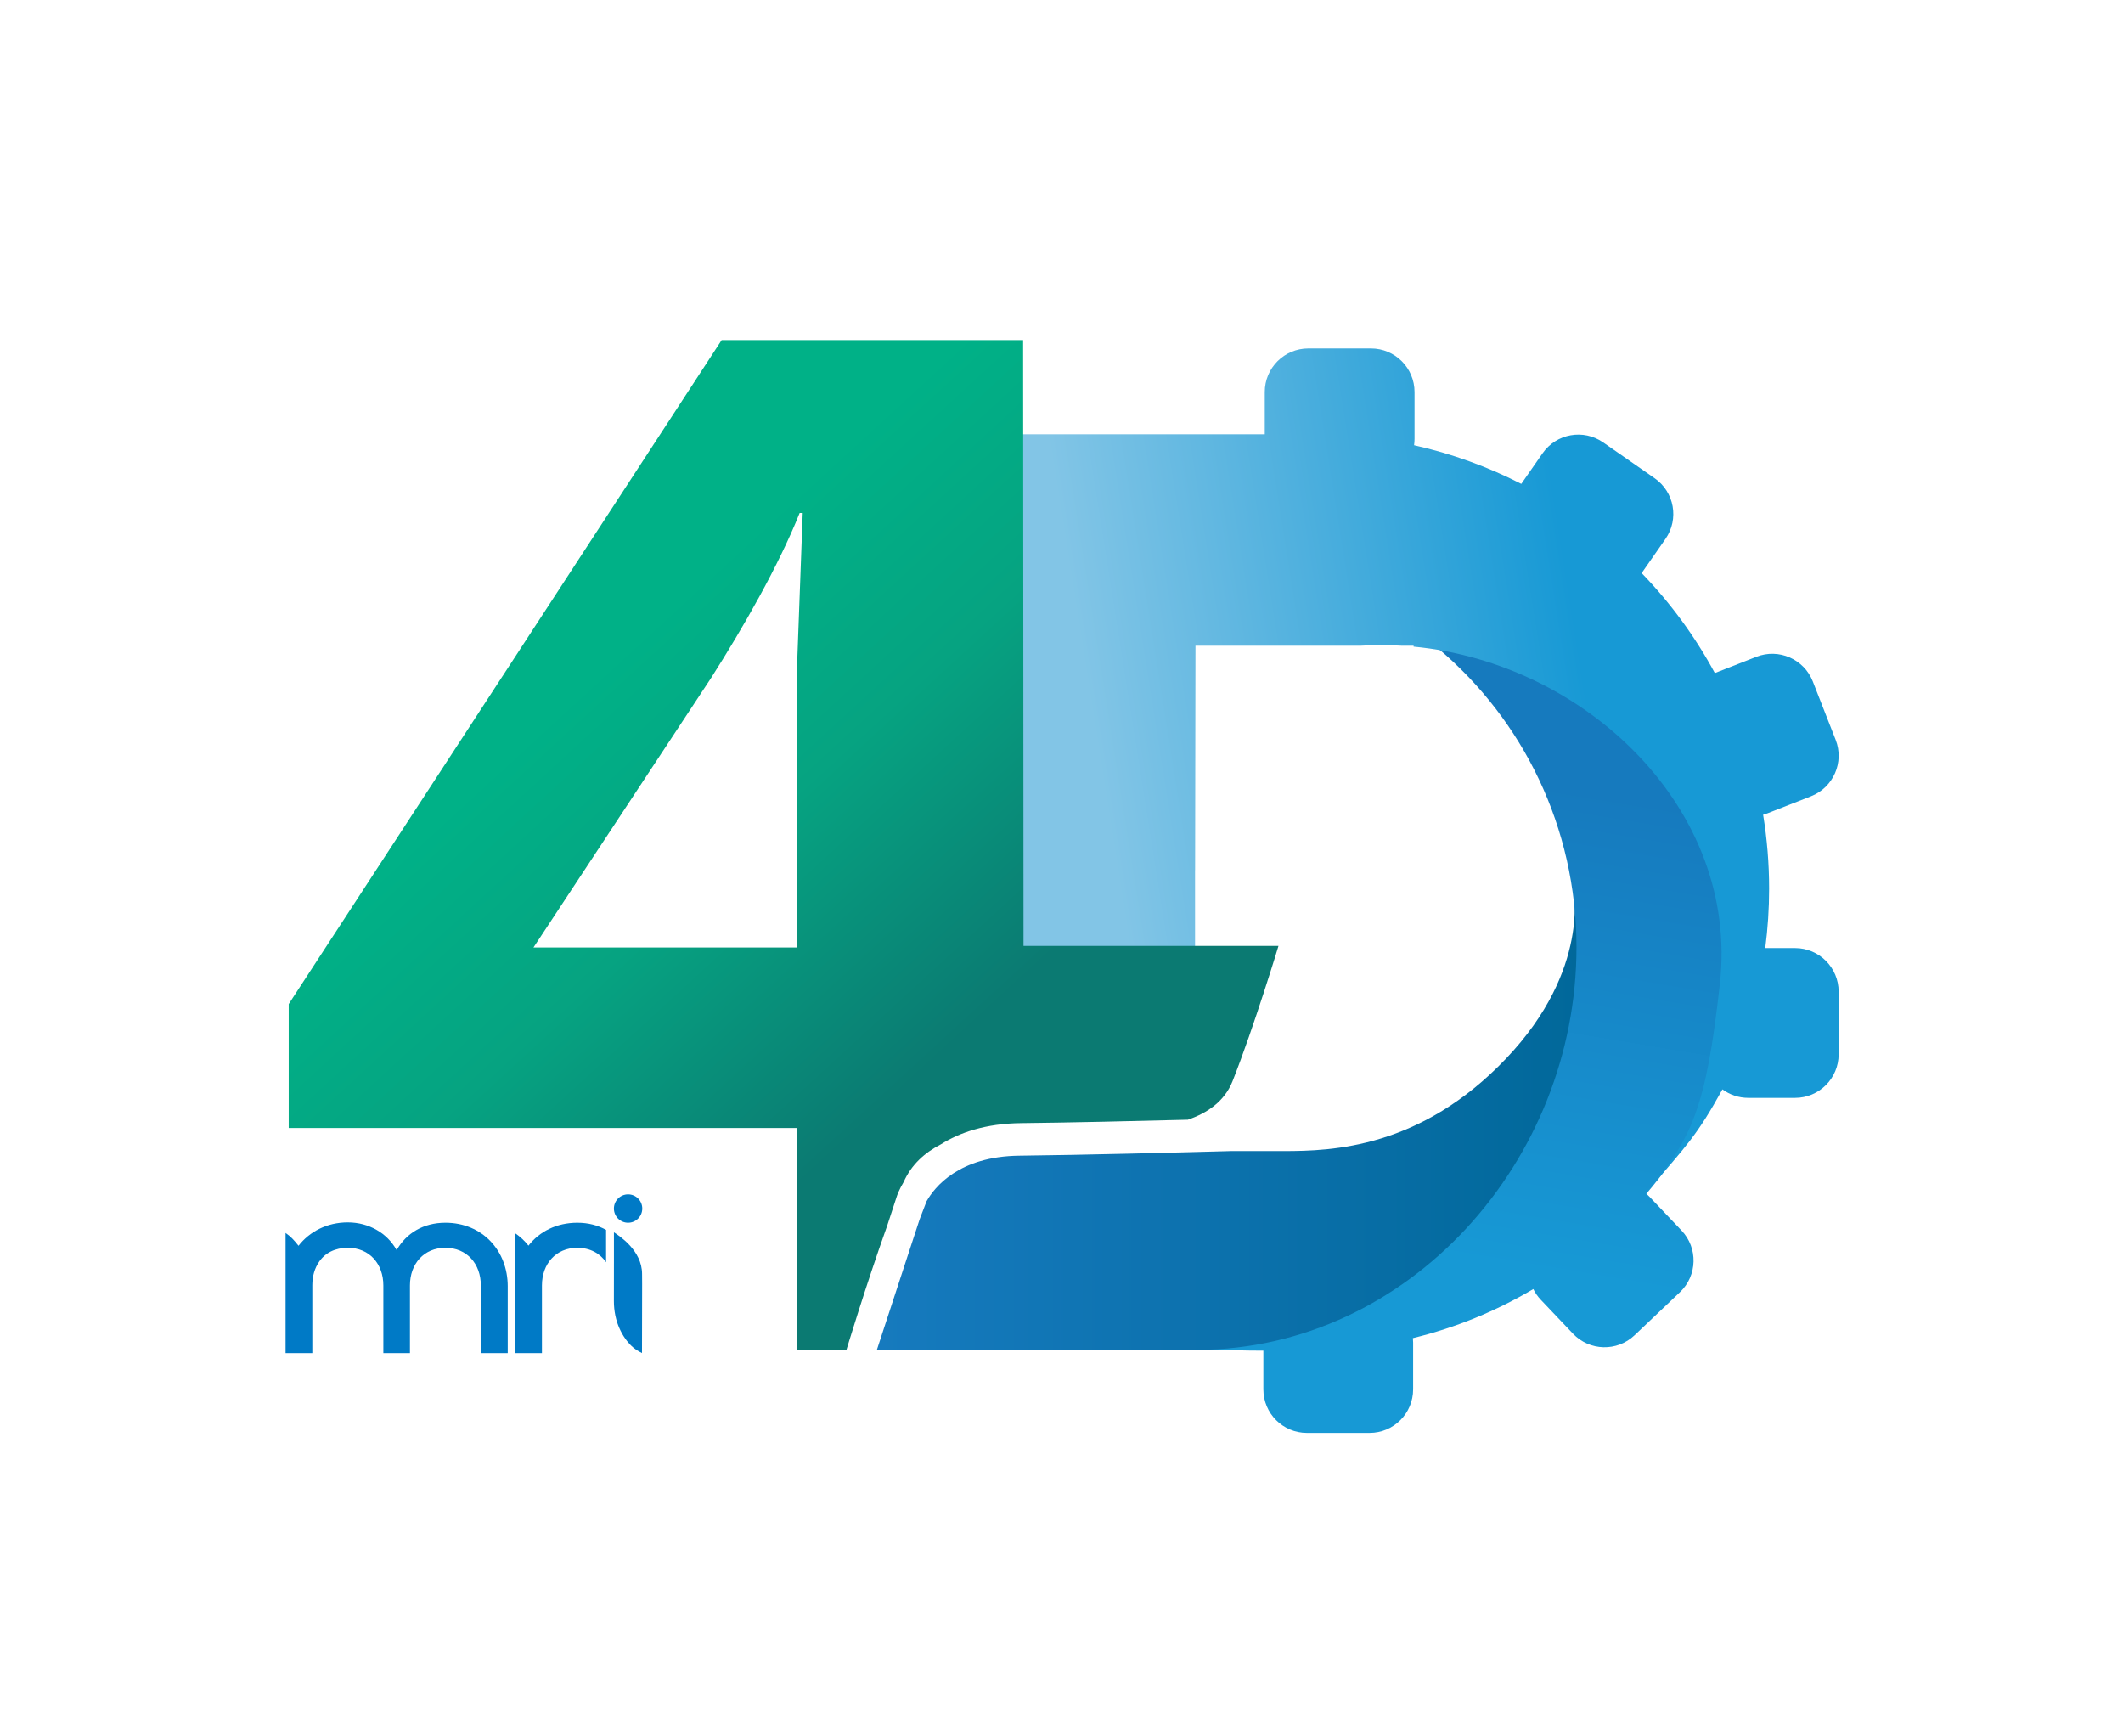 <?xml version="1.0" encoding="UTF-8"?><svg id="Layer_1" xmlns="http://www.w3.org/2000/svg" xmlns:xlink="http://www.w3.org/1999/xlink" viewBox="0 0 1635.38 1337.22"><defs><style>.cls-1{fill:url(#linear-gradient);}.cls-2{fill:#007ac6;}.cls-3{fill:url(#linear-gradient-3);}.cls-4{fill:url(#linear-gradient-4);}.cls-5{fill:url(#linear-gradient-2);}.cls-6{fill:url(#linear-gradient-5);}</style><linearGradient id="linear-gradient" x1="675.48" y1="861.77" x2="1218.41" y2="861.77" gradientUnits="userSpaceOnUse"><stop offset="0" stop-color="#167abe"/><stop offset="1" stop-color="#01689a"/></linearGradient><linearGradient id="linear-gradient-2" x1="1122.23" y1="969.73" x2="1183.69" y2="602.06" gradientUnits="userSpaceOnUse"><stop offset="0" stop-color="#1799d5"/><stop offset="1" stop-color="#167abe"/></linearGradient><linearGradient id="linear-gradient-3" x1="854.92" y1="638.48" x2="1229.06" y2="579.18" gradientUnits="userSpaceOnUse"><stop offset="0" stop-color="#82c5e6"/><stop offset="1" stop-color="#1799d5"/></linearGradient><linearGradient id="linear-gradient-4" x1="406.24" y1="457.6" x2="728.76" y2="808.69" gradientUnits="userSpaceOnUse"><stop offset=".17" stop-color="#00b187"/><stop offset=".53" stop-color="#06a381"/><stop offset="1" stop-color="#0b7a72"/></linearGradient><linearGradient id="linear-gradient-5" x1="709.8" y1="1015.09" x2="745.28" y2="1053.72" xlink:href="#linear-gradient-4"/></defs><g id="MRI_logo_No-Tag_White"><path class="cls-2" d="m444.76,941.75c-15.99,0-29.19,6.74-37.69,17.67l-.06-.08c-2.87-3.66-6.29-6.84-10.15-9.46v92.31h20.6v-52.14c0-16.59,10.73-28.98,27.3-28.98,9.71,0,17.39,4.27,22.11,11.13v-24.93c-6.27-3.54-13.72-5.52-22.11-5.52"/><path class="cls-2" d="m391.11,990.79v51.4h-20.72v-52.14c0-16.59-10.73-28.98-27.3-28.98s-27.3,12.39-27.3,28.98v52.14h-20.49v-52.14c0-16.59-10.73-28.98-27.3-28.98-9.81,0-17.55,3.87-22.25,10.85-3.33,4.85-5.17,10.99-5.17,17.87v52.4h-20.6v-92.57c3.86,2.62,6.76,5.8,9.63,9.46l.34.43c8.51-10.93,21.95-18.02,37.93-18.02,8.39,0,15.84,2.17,22.11,5.71,6.48,3.63,11.71,8.92,15.45,15.44,0,0,.08.13.11.2.03-.06.07-.14.11-.2,7.34-12.79,20.45-20.89,37.44-20.89,28.28,0,48.02,21.3,48.02,49.04"/><path class="cls-2" d="m494.74,930.83c0,6.03-4.89,10.92-10.92,10.92s-10.92-4.89-10.92-10.92,4.89-10.92,10.92-10.92,10.92,4.89,10.92,10.92"/><path class="cls-2" d="m472.92,972.96v-23.82c3.77,2.56,21.67,13.78,21.67,32.11l.05,7.76-.11,53.11c-5.38-2.56-8.71-5.66-11.51-9.22,0,0-.06-.16-.1-.12-.38-.49-.75-.99-1.12-1.5-1.9-2.65-3.51-5.54-4.83-8.61-.26-.62-.52-1.24-.76-1.87-.23-.61-.46-1.24-.67-1.86-.64-1.89-1.16-3.85-1.57-5.86-.71-3.47-1.09-7.09-1.09-10.84l.03-29.29Z"/></g><path class="cls-1" d="m1211.82,683.86s14.02,62.54-51.75,131.54c-65.77,69.01-133.7,71.16-171.44,71.16h-40.33c-39.74,1.1-114.48,3.04-162.98,3.55-46.8.49-65.49,24.3-71.6,35.16-.01.04-.03.07-.04.11-1.75,4.42-3.52,9.04-5.29,13.78l-32.92,100.51h334.71s159.57-38.82,190.84-152.03c31.27-113.21,10.78-203.78,10.78-203.78Z"/><path class="cls-5" d="m1270.53,921.65c-.74-.78-1.52-1.52-2.32-2.21,51.86-60.91,83.23-140.22,83.23-226.95,0-71.41-21.27-137.78-57.72-193h-185.84c65.08,54.89,106.51,137.55,106.51,230.02,0,164.79-129.09,309.4-291.65,310.16,20.02-.21,34.78.72,50.44.63v29.79c0,18.53,15.02,33.55,33.55,33.55h48.27c18.53,0,33.55-15.02,33.55-33.55v-36.05c0-1.15-.08-2.28-.19-3.4,33.03-8.02,64.21-20.88,92.76-37.78,1.46,2.94,3.37,5.72,5.75,8.22l24.82,26.14c12.76,13.44,33.99,13.99,47.43,1.23l35-33.23c13.44-12.76,13.99-33.99,1.23-47.43l-24.82-26.14Z"/><path class="cls-3" d="m920.89,497.33h127.16c5.25-.32,10.54-.49,15.87-.49s10.62.18,15.87.49h9.11v.7c132.39,12.58,250.99,124.89,235.95,259.73-10.6,95.02-21.14,119.46-57.56,161.63,32.22-37.31,39.77-44.57,59.53-80.35,5.57,4.11,12.45,6.55,19.91,6.55h36.05c18.53,0,33.55-15.02,33.55-33.55v-48.27c0-18.53-15.02-33.55-33.55-33.55h-22.98c1.96-15,2.98-30.29,2.98-45.82,0-19.36-1.6-38.35-4.62-56.86,1.11-.31,2.22-.67,3.31-1.1l33.56-13.15c17.25-6.76,25.76-26.22,19-43.48l-17.6-44.94c-6.76-17.25-26.22-25.76-43.48-19l-31.99,12.53c-15.24-28.23-34.26-54.11-56.37-76.99l18.36-26.36c10.59-15.21,6.85-36.12-8.36-46.71l-39.61-27.58c-15.21-10.59-36.12-6.85-46.71,8.36l-16.41,23.56c-25.84-13.2-53.53-23.3-82.59-29.77.24-1.61.36-3.25.36-4.93v-36.05c0-18.53-15.02-33.55-33.55-33.55h-48.27c-18.53,0-33.55,15.02-33.55,33.55v32.58h-212.05v400.86c0,24.34,19.73,44.08,44.08,44.08h114.27v-109.26h.04"/><path class="cls-4" d="m652.09,1039.71l.07-.22h-.08s14.92-49.48,31.42-95.7l7.43-22.69c.21-.62,1.68-4.86,5.2-10.76,5.94-13.49,16.43-22.7,28.57-28.94,14.36-9.01,34.34-16.07,61.83-16.35,36.63-.38,88.32-1.59,128.48-2.63,14.61-5,28.2-13.92,34.43-29.67,16.71-42.27,35.39-104.21,35.39-104.21h-196.41l-.3-466.62h-232.23l-333.5,511.45v95.45h391.25v170.88h38.47Zm-241.16-309.93l136.7-207.41c24.75-38.89,51.85-86.03,68.35-127.27h2.36l-4.71,127.27v207.41h-202.7Z"/><polygon class="cls-6" points="676.2 1039.71 788.42 1039.71 788.42 1039.49 676.28 1039.49 676.2 1039.71"/></svg>